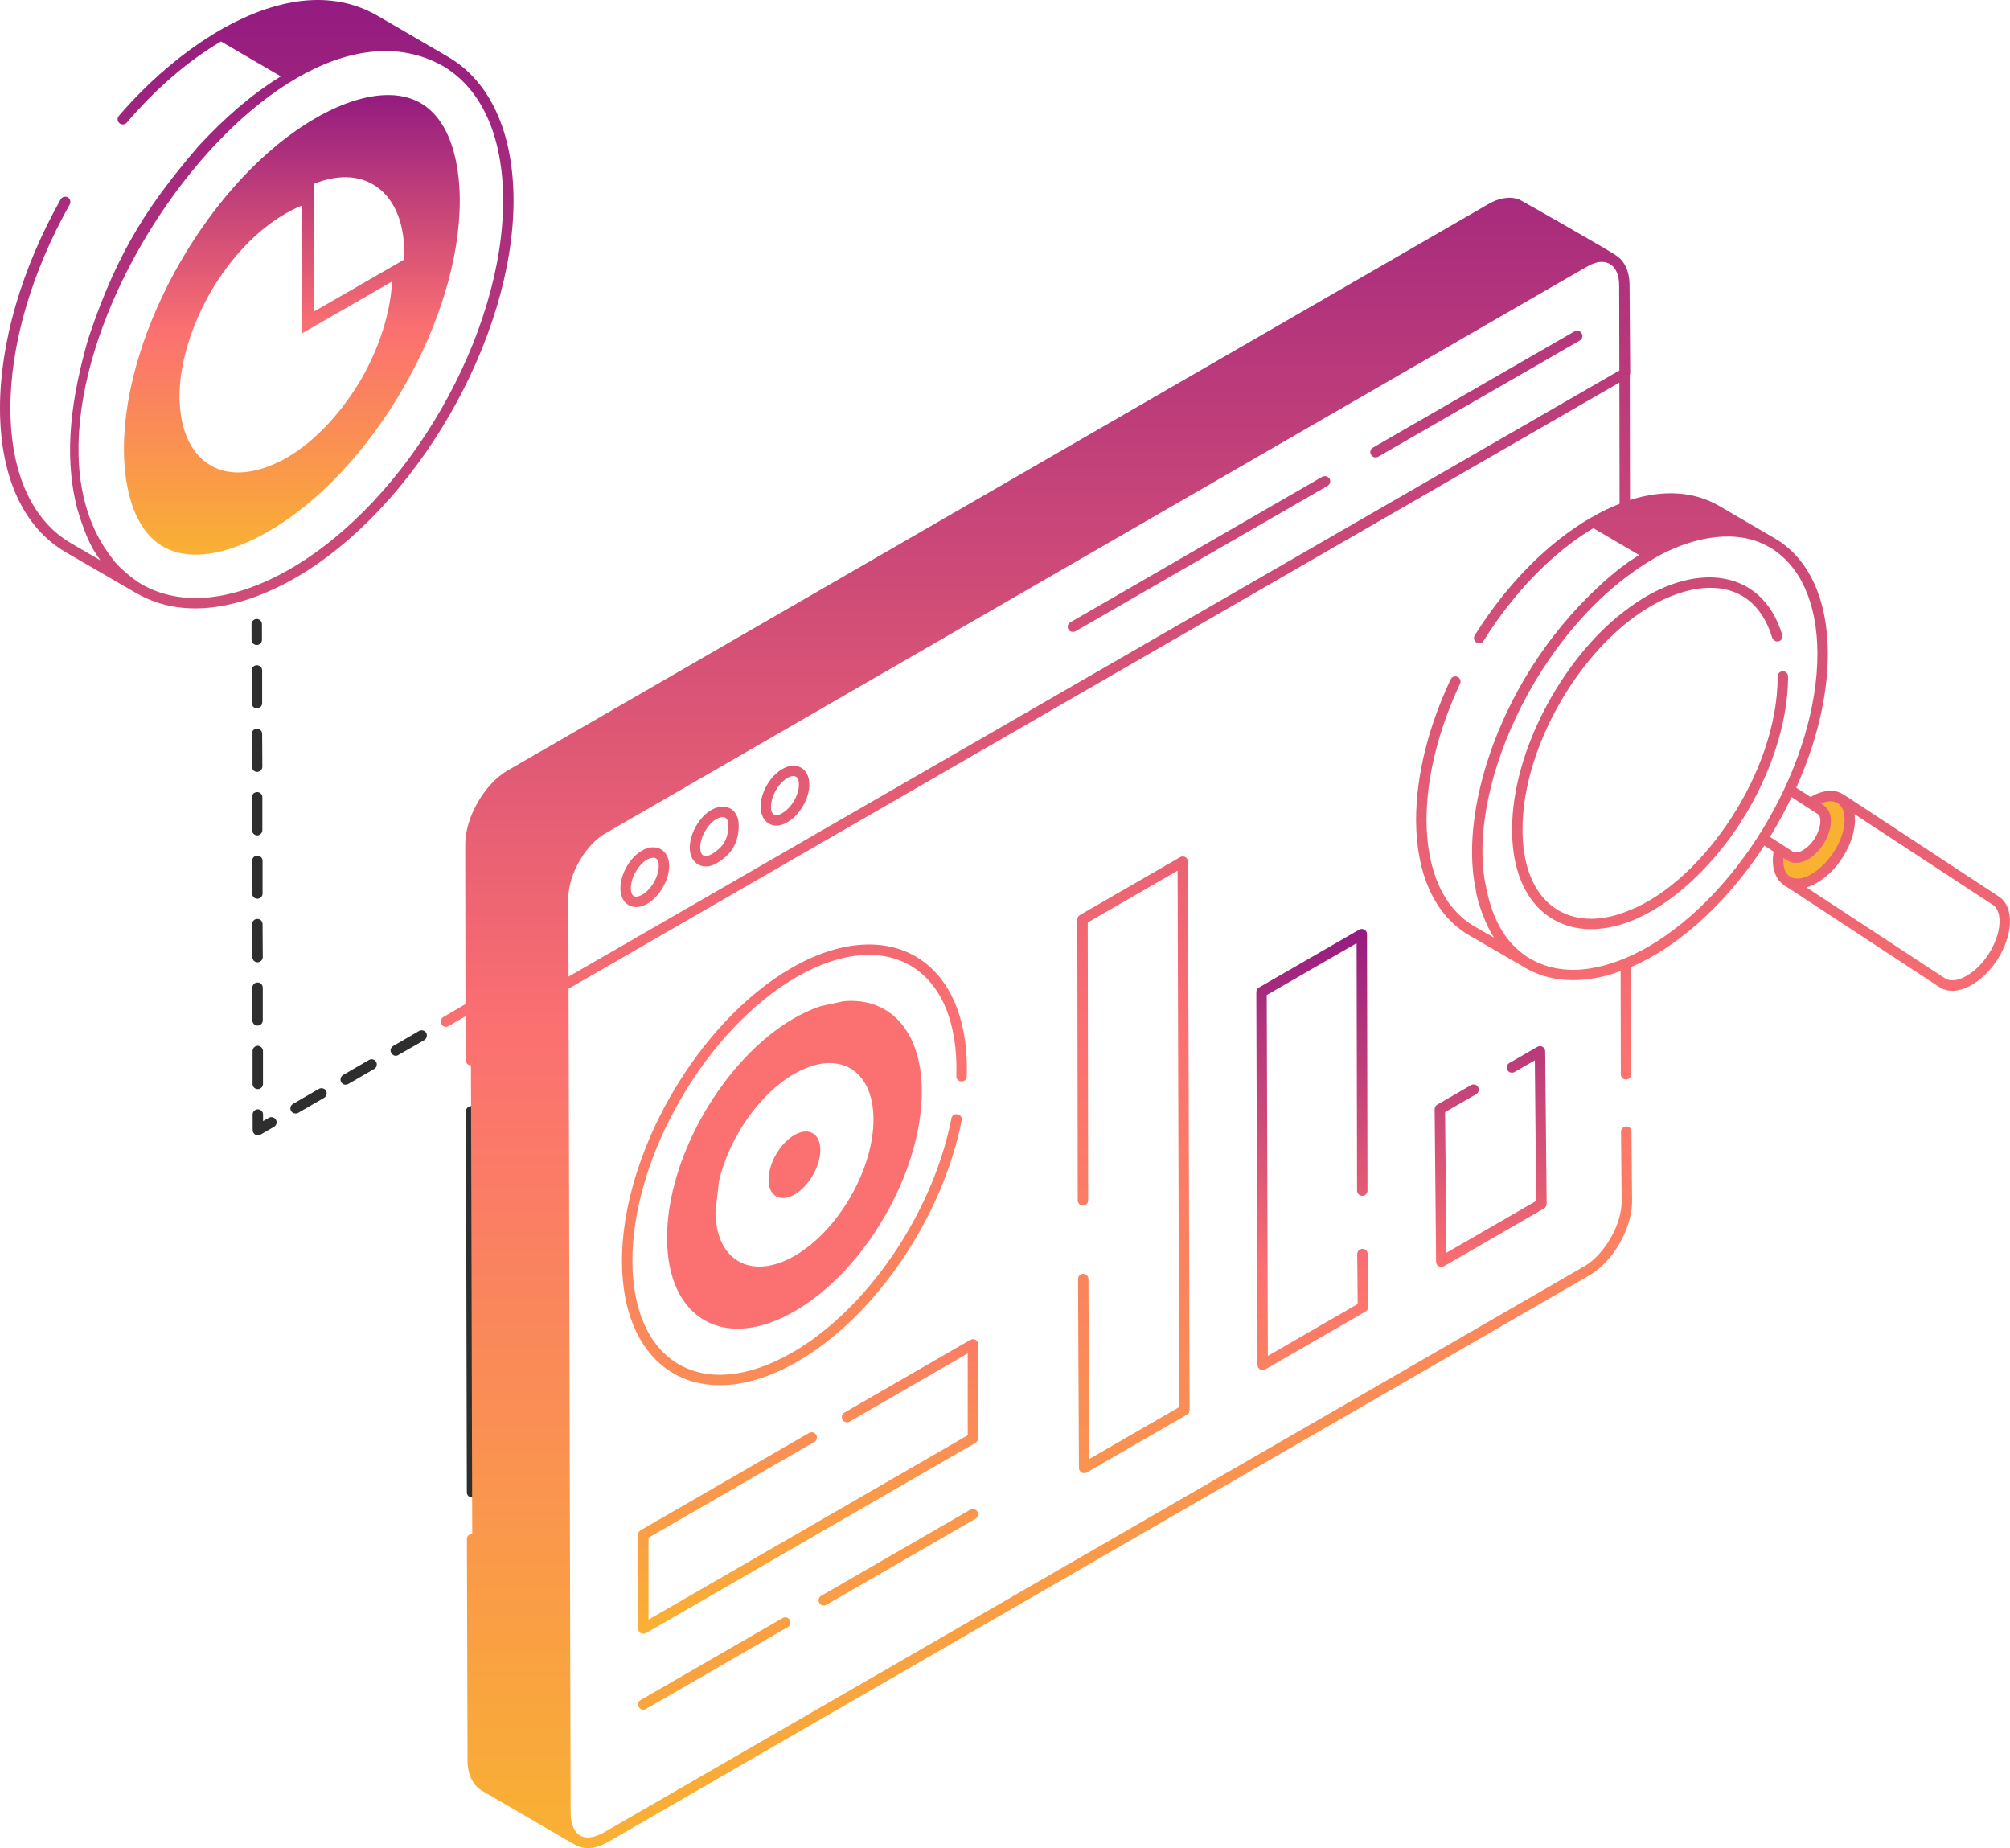 <svg width="2341" height="2152" viewBox="0 0 2341 2152" fill="none" xmlns="http://www.w3.org/2000/svg">
<g clip-path="url(#clip0_253_2519)">
<path d="M2154.36 956.759C2152.9 982.472 2133.25 1012.79 2110.21 1024.43C2087.16 1036.07 2069.69 1024.92 2070.91 999.205C2071.15 995.814 2071.63 992.17 2072.36 988.779L2084.98 996.784C2089.1 999.452 2094.68 999.452 2101.47 996.055C2114.33 989.507 2125.49 972.287 2126.22 957.729C2126.7 950.452 2124.28 945.122 2120.4 942.694L2108.75 935.178C2110.69 933.72 2112.88 932.509 2114.82 931.533C2137.86 919.897 2155.57 931.052 2154.36 956.759Z" fill="#F9B133"/>
<path d="M925.629 1462.23C875.656 1491.09 834.654 1468.77 833.203 1412.51L837.329 1375.4C848.975 1325.67 883.663 1274.25 924.9 1250.49C975.848 1221.14 1017.09 1244.67 1017.33 1303.12C1017.57 1361.57 976.33 1432.88 925.629 1462.23V1462.23ZM982.638 1165.84L955.468 1171.66C945.522 1175.05 935.334 1179.66 924.659 1185.73C842.908 1233.02 776.434 1347.75 776.923 1442.1C777.163 1536.21 843.878 1574.04 925.629 1526.75C1007.63 1479.45 1073.85 1364.73 1073.61 1270.62C1073.37 1200.03 1036.01 1160.99 982.638 1165.84L982.638 1165.84Z" fill="#FB7071"/>
<path d="M925.154 1321.69C908.517 1331.29 895.055 1354.6 895.112 1373.73C895.167 1392.84 908.715 1400.55 925.352 1390.94C941.995 1381.34 955.45 1358.04 955.395 1338.93C955.339 1319.8 941.797 1312.08 925.154 1321.69Z" fill="#FB7071"/>
<path d="M299.05 751.058H299.074C302.41 751.046 305.11 748.322 305.11 744.98L305.067 726.79C305.067 723.436 302.342 720.737 299 720.737H298.976C295.639 720.749 292.934 723.473 292.934 726.815L292.983 745.005C292.983 748.353 295.707 751.058 299.05 751.058Z" fill="#2F2E2E"/>
<path d="M299.5 972.769C302.898 972.769 305.567 969.859 305.567 966.703V928.383C305.567 924.986 302.898 922.318 299.5 922.318C296.102 922.318 293.434 924.986 293.434 928.383V966.703C293.434 969.859 296.35 972.769 299.5 972.769Z" fill="#2F2E2E"/>
<path d="M299.501 898.791C302.658 898.791 305.567 896.123 305.567 892.732L305.32 854.406C305.32 851.255 302.658 848.587 299.26 848.587C295.862 848.587 293.193 851.255 293.193 854.646L293.434 892.732C293.434 896.123 296.103 898.791 299.501 898.791Z" fill="#2F2E2E"/>
<path d="M300.229 1268.19C303.626 1268.19 306.289 1265.52 306.289 1262.13V1223.81C306.289 1220.65 303.386 1217.74 300.229 1217.74C296.831 1217.74 294.162 1220.65 294.162 1223.81V1262.13C294.162 1265.52 296.831 1268.19 300.229 1268.19Z" fill="#2F2E2E"/>
<path d="M299.989 1194.22C303.386 1194.22 306.049 1191.55 306.049 1188.15V1150.07C306.049 1146.67 303.386 1144.01 299.989 1144.01C296.591 1144.01 293.922 1146.67 293.922 1150.07V1188.15C293.922 1191.55 296.591 1194.22 299.989 1194.22Z" fill="#2F2E2E"/>
<path d="M299.74 996.296C296.349 996.296 293.68 998.964 293.68 1002.36V1040.44C293.68 1043.84 296.349 1046.51 299.74 1046.51C303.138 1046.51 305.807 1043.84 305.807 1040.44V1002.36C305.807 998.964 302.897 996.296 299.74 996.296Z" fill="#2F2E2E"/>
<path d="M299.989 1120.48C303.14 1120.48 306.05 1117.82 306.05 1114.42L305.809 1076.09C305.809 1072.7 303.14 1070.03 299.742 1070.03C296.351 1070.03 293.682 1072.7 293.682 1076.09L293.923 1114.42C293.923 1117.82 296.592 1120.48 299.989 1120.48Z" fill="#2F2E2E"/>
<path d="M299.26 774.61H299.013C295.862 774.61 293.193 777.279 293.193 780.676V818.755C293.193 822.152 295.862 824.82 299.26 824.82C302.658 824.82 305.32 822.152 305.32 818.755V780.676C305.32 777.279 302.411 774.61 299.26 774.61Z" fill="#2F2E2E"/>
<path d="M313.073 1301.62L306.394 1305.46L306.37 1297.75C306.37 1294.41 303.645 1291.7 300.303 1291.7H300.278C296.936 1291.71 294.236 1294.44 294.236 1297.78L294.286 1315.97C294.286 1320.64 299.345 1323.53 303.386 1321.21L319.139 1312.11C322.024 1310.44 323.025 1306.74 321.363 1303.83C319.633 1300.9 315.914 1299.95 313.073 1301.62Z" fill="#2F2E2E"/>
<path d="M371.312 1267.95L341.226 1285.41C338.316 1287.11 337.346 1290.75 339.045 1293.66C340.824 1296.51 344.321 1297.33 347.293 1295.84L377.379 1278.38C380.282 1276.68 381.252 1273.04 379.8 1270.13C378.101 1267.22 374.222 1266.25 371.312 1267.95Z" fill="#2F2E2E"/>
<path d="M487.998 1200.52L457.912 1217.98C455.002 1219.68 454.032 1223.32 455.731 1226.23C457.646 1229.31 461.402 1230.35 463.978 1228.42L494.058 1211.2C496.968 1209.5 497.944 1205.62 496.486 1202.7C494.54 1199.79 490.907 1198.82 487.998 1200.52Z" fill="#2F2E2E"/>
<path d="M429.773 1234.23L399.693 1251.7C396.783 1253.39 395.807 1257.03 397.265 1259.95C399.025 1262.76 401.954 1264.03 405.759 1262.13L435.839 1244.67C438.749 1242.97 439.719 1239.33 438.026 1236.42C436.321 1233.51 432.682 1232.54 429.773 1234.23Z" fill="#2F2E2E"/>
<path d="M549.788 1743.7H549.813C553.155 1743.69 555.855 1740.98 555.855 1737.62L554.811 1294C554.811 1290.66 552.086 1287.96 548.744 1287.96H548.719C545.383 1287.96 542.684 1290.68 542.684 1294.03L543.721 1737.65C543.721 1741 546.446 1743.7 549.788 1743.7Z" fill="#2F2E2E"/>
<path fill-rule="evenodd" clip-rule="evenodd" d="M1580.55 1386.39C1580.55 1389.73 1583.27 1392.44 1586.61 1392.44C1589.98 1392.43 1592.68 1389.72 1592.68 1386.36L1592.11 1087.74C1592.11 1083.1 1587.07 1080.17 1583.01 1082.51L1466.24 1149.9C1464.37 1150.98 1463.21 1153 1463.21 1155.18L1464.54 1589.32C1464.54 1593.98 1469.6 1596.87 1473.63 1594.54L1590.4 1527.14C1592.3 1526.06 1593.46 1524.03 1593.44 1521.84L1592.87 1460.18C1592.84 1456.85 1590.12 1454.18 1586.8 1454.18H1586.75C1583.39 1454.22 1580.71 1456.95 1580.74 1460.3L1581.28 1518.42L1476.64 1578.82L1475.34 1158.64L1580 1098.25L1580.55 1386.39V1386.39ZM1721.52 1265.79C1719.79 1262.87 1716.06 1261.89 1713.23 1263.58L1673.93 1286.27C1672.04 1287.36 1670.88 1289.39 1670.9 1291.57L1672.58 1469.26C1672.63 1473.89 1677.64 1476.77 1681.68 1474.44L1798.31 1407.12C1800.2 1406.04 1801.36 1404.01 1801.34 1401.82L1799.64 1224.14C1799.59 1219.57 1794.64 1216.59 1790.54 1218.95L1757.89 1237.79C1755 1239.47 1754.01 1243.17 1755.66 1246.07C1757.35 1248.97 1761.09 1249.96 1763.95 1248.29L1787.6 1234.64L1789.19 1398.4L1684.62 1458.75L1683.05 1294.99L1719.3 1274.07C1722.19 1272.4 1723.18 1268.69 1721.52 1265.79ZM1130.11 1560.17C1134.16 1557.84 1139.21 1560.75 1139.21 1565.41L1139.21 1565.41V1674.8C1139.21 1676.96 1138.05 1678.97 1136.18 1680.05L752.297 1901.64C748.245 1903.97 743.197 1901.05 743.197 1896.4V1787.01C743.197 1784.85 744.359 1782.84 746.231 1781.76L942.34 1668.56C945.188 1666.87 948.907 1667.86 950.637 1670.77C952.292 1673.67 951.298 1677.38 948.407 1679.05L755.331 1790.52V1885.89L1127.08 1671.29V1575.92L989.532 1655.33C986.69 1656.98 982.922 1656.03 981.241 1653.11C979.586 1650.21 980.58 1646.51 983.472 1644.83L1130.11 1560.17Z" fill="url(#paint0_linear_253_2519)"/>
<path fill-rule="evenodd" clip-rule="evenodd" d="M164.863 680.262C164.741 680.262 164.674 680.206 164.608 680.15C164.559 680.11 164.511 680.07 164.443 680.051L164.413 680.008L164.342 679.983C154.129 674.042 138.722 660.354 134.296 654.795C133.643 654.077 133.107 653.329 132.573 652.583C132.226 652.097 131.879 651.613 131.501 651.138C-23.735 457.833 307.914 -37.881 514.92 76.32C515.044 76.32 515.106 76.381 515.167 76.442C515.228 76.502 515.288 76.562 515.408 76.562C560.772 102.999 585.755 158.301 586.002 232.761C586.243 390.415 475.135 583.238 337.827 662.553C272.089 700.391 210.711 706.697 164.864 680.261L164.863 680.262ZM598.13 232.761C597.889 153.933 570.719 94.51 521.716 66.131C521.596 66.011 521.474 65.951 521.352 65.89C521.23 65.829 521.108 65.769 520.987 65.647L439.718 18.351C340.86 -38.822 212.837 48.11 138.449 134.872C136.27 137.406 136.554 141.243 139.089 143.423C141.671 145.589 145.509 145.305 147.641 142.759C181.922 102.8 218.832 71.014 257.355 48.251C259.657 49.593 323.063 86.545 327.115 88.906C291.457 110.826 260.938 138.159 231.577 169.699L231.334 169.942C177.494 233.102 138.478 287.292 103.488 392.357C103.488 392.842 103.245 393.328 103.002 393.569C84.061 459.705 73.049 526.673 89.901 592.214C89.901 592.395 90.09 592.972 90.233 593.404C90.318 593.665 90.387 593.873 90.387 593.913C101.163 630.135 109.988 642.529 114.507 648.876C115.507 650.28 116.296 651.388 116.849 652.393L82.611 632.486C37.385 606.204 12.344 550.707 12.131 476.229C11.918 402.171 36.461 317.6 81.213 238.062C82.847 235.149 81.829 231.442 78.914 229.808C75.977 228.173 72.281 229.192 70.647 232.117C24.876 313.443 -0.212 400.147 0.001 476.261C0.238 555.23 27.411 614.439 76.498 642.975C78.774 644.295 153.706 687.754 158.569 690.573C158.62 690.628 158.671 690.679 158.767 690.688C158.778 690.689 158.788 690.689 158.799 690.689C159.042 690.93 159.525 691.177 159.768 691.177C216.879 723.803 286.607 705.859 343.894 672.987C484.353 591.733 598.371 394.299 598.13 232.762L598.13 232.761ZM1599.06 521.149L1833.89 385.806C1836.8 384.351 1840.45 385.079 1842.14 388.233C1843.84 390.9 1842.87 394.782 1839.96 396.478L1605.13 531.823C1597.56 535.603 1592.46 525.004 1599.06 521.149ZM1246.58 724.646L1540.12 555.103C1543.03 553.651 1546.66 554.621 1548.6 557.53C1550.06 560.44 1549.09 564.078 1546.18 565.776L1252.64 735.072C1249.49 736.653 1245.72 735.548 1244.4 732.892C1242.7 729.983 1243.67 726.097 1246.58 724.646ZM747.812 1041.9C739.348 1046.65 734.708 1043.54 734.708 1034.38C734.708 1022.01 743.444 1006.73 753.872 1000.66C762.49 996.747 767.216 998.699 767.216 1008.43C767.216 1020.55 758.728 1035.59 747.812 1041.9ZM748.053 990.231C733.739 998.236 722.581 1017.64 722.581 1034.38C722.581 1053.24 737.736 1061.81 754.119 1052.32C768.186 1043.84 779.343 1024.67 779.343 1008.43C779.343 989.552 764.059 981.232 748.053 990.231ZM815.496 987.08C815.496 995.733 820.142 999.489 828.834 994.597C842.419 986.592 848.245 976.648 848.245 961.126C848.245 952.299 843.704 948.97 834.901 953.368C824.225 959.427 815.496 974.708 815.496 987.08ZM803.363 987.08C803.363 970.588 814.52 950.94 828.834 942.935C845.527 933.837 860.372 942.559 860.372 961.126C860.372 980.774 852.366 994.844 834.901 1005.03C819.469 1014.46 803.363 1006.3 803.363 987.08ZM911.074 946.815C903.382 951.62 897.976 949.292 897.976 939.539C897.976 926.932 906.706 911.892 917.14 905.827C925.61 901.2 930.485 903.974 930.485 913.591C930.485 925.715 921.99 940.515 911.074 946.815ZM911.315 895.394C897.007 903.399 885.844 922.806 885.844 939.539C885.844 956.92 900.226 967.729 917.382 957.247C931.448 949.001 942.612 929.841 942.612 913.591C942.612 894.27 926.945 886.117 911.315 895.394ZM1261.62 1483.27C1264.96 1483.27 1267.66 1485.97 1267.69 1489.31V1489.31L1268.7 1698.85L1373.39 1638.43L1371.52 1013.81L1266.85 1074.22L1267.36 1397.69C1267.36 1401.04 1264.66 1403.77 1261.29 1403.77C1257.95 1403.77 1255.22 1401.06 1255.22 1397.72L1254.73 1070.74C1254.73 1068.57 1255.89 1066.56 1257.76 1065.48L1374.53 998.085C1378.58 995.756 1383.63 998.659 1383.63 1003.3L1385.52 1641.9C1385.52 1644.08 1384.36 1646.08 1382.49 1647.17L1265.72 1714.56C1261.63 1716.91 1256.62 1713.92 1256.62 1709.34L1255.56 1489.36C1255.53 1486.02 1258.23 1483.28 1261.6 1483.27H1261.62ZM911.541 1884.07L746.23 1979.51C743.338 1981.17 742.344 1984.88 744.006 1987.78C745.735 1990.74 749.479 1991.65 752.296 1990L917.607 1894.56C920.499 1892.9 921.494 1889.19 919.832 1886.29C918.102 1883.37 914.364 1882.38 911.541 1884.07ZM956.388 1858.19L1130.11 1757.9C1132.96 1756.22 1136.68 1757.19 1138.41 1760.12C1140.07 1763.02 1139.07 1766.72 1136.18 1768.39L962.454 1868.68C959.643 1870.33 955.893 1869.42 954.164 1866.46C952.508 1863.57 953.503 1859.86 956.388 1858.19ZM2082.55 787.704C2082.55 784.313 2079.88 781.645 2076.49 781.645C2073.1 781.645 2070.43 784.313 2070.43 787.704C2070.43 898.711 1983.55 1025.07 1899.4 1059.36C1895.27 1061.06 1891.15 1062.76 1887.27 1063.73V1063.97C1824.1 1084.83 1773.25 1049.67 1773.25 966.222C1773.01 885.209 1821.28 788.921 1886.54 731.923C1952.39 674.282 2039.07 659.359 2064.12 742.837C2065.33 745.987 2068.73 747.686 2071.88 746.716C2075.04 745.746 2076.73 742.349 2075.76 739.199C2050.97 658.328 1969.42 655.011 1898.67 706.697C1824.08 759.322 1760.86 871.509 1761.12 966.222C1761.12 1045.04 1803.75 1081.92 1852.82 1081.92C1919.94 1081.92 1985.64 1019.74 2023.12 964.036C2025.3 960.645 2027.48 957.248 2029.42 953.85H2029.66C2059.51 906.432 2082.55 844.95 2082.55 787.704ZM921.589 1127.25C1034.4 1062.15 1130.09 1116.14 1125.99 1253.38C1125.71 1261.4 1113.64 1261.02 1113.86 1253C1117.81 1126.48 1032.99 1077.01 927.655 1137.74C821.922 1198.79 736.162 1347.31 736.52 1468.83C736.86 1586.8 818.556 1635.07 922.844 1574.87C1010.36 1524.35 1086.55 1412.26 1108.13 1302.28C1109.7 1294.23 1121.54 1296.85 1120.02 1304.62C1097.82 1417.79 1019.24 1533.23 928.911 1585.37C816.69 1650.16 724.783 1596.66 724.387 1468.85C724.034 1343.47 812.495 1190.22 921.589 1127.25ZM2288.26 1137.46C2279.04 1142.31 2270.8 1142.79 2265.22 1139.16L2104.14 1033.41C2135.75 1022.87 2158.9 986.259 2160.42 957.006C2160.42 955.307 2160.42 953.85 2160.18 952.398C2160.42 951.91 2160.42 951.669 2160.18 951.181C2160.18 950.544 2160.11 949.973 2160.05 949.435L2160.05 949.431C2159.99 948.947 2159.93 948.489 2159.93 948.031L2321.26 1053.78C2326.59 1057.42 2329.26 1064.94 2328.78 1074.88C2327.56 1098.65 2309.37 1126.78 2288.26 1137.46ZM2091.52 1004.78C2120.41 1004.78 2146.47 952.719 2123.79 937.599L2120.63 935.659C2137.11 928.451 2149.17 935.962 2148.29 956.518C2146.36 994.047 2104.83 1033.03 2084.73 1020.79V1020.55C2084.55 1020.55 2084.5 1020.42 2084.39 1020.35C2084.35 1020.33 2084.31 1020.31 2084.24 1020.31C2077.3 1015.57 2076.97 1006.77 2076.97 998.964C2077.86 999.439 2078.73 1000.02 2079.64 1000.64L2079.64 1000.64C2082.51 1002.57 2085.81 1004.78 2091.52 1004.78ZM2082.97 988.359C2075.59 983.595 2062.99 975.464 2061.44 974.466C2070.66 959.426 2079.15 943.905 2086.67 928.142L2092.15 931.717C2096.37 934.464 2101.98 938.121 2105.58 940.473C2107.36 941.634 2108.65 942.476 2109.05 942.733L2108.99 942.695C2109.22 942.846 2109.23 942.851 2109.05 942.733L2116.99 947.79C2125.03 952.608 2117.54 980.811 2098.56 990.718C2094.19 992.899 2090.55 993.145 2088.12 991.688L2083.58 988.754L2082.97 988.359ZM1919.52 1102.53C1876.81 1126.94 1825.25 1140.91 1782.7 1116.6C1780.03 1115.14 1777.61 1113.69 1775.43 1111.99C1773.74 1110.79 1772.29 1109.58 1770.85 1108.38L1770.85 1108.38L1770.82 1108.35C1768.63 1106.65 1766.45 1104.71 1764.26 1102.53L1764.26 1102.53C1762.56 1100.83 1760.62 1098.9 1758.93 1096.95C1738.73 1073.42 1732.81 1043.03 1730.7 1032.22L1730.7 1032.22C1730.29 1030.09 1730.02 1028.72 1729.82 1028.32C1708.04 912.262 1797.35 718.847 1935.78 645.09C1974.49 625.318 2022.89 615.176 2060.71 637.085C2060.83 637.085 2060.89 637.145 2060.95 637.206C2061.01 637.266 2061.07 637.326 2061.19 637.326C2096.86 658.432 2116.51 702.088 2116.75 761.026C2116.75 886.369 2029.24 1038.73 1919.52 1102.53ZM662.17 1137.22C662.043 1089.55 661.962 1058.55 661.937 1049.02L661.929 1046.02C661.929 1015.41 684.824 981.28 705.594 970.101C1107.36 738.181 1368.37 587.475 1537.98 489.541C1851.97 308.236 1852.73 307.8 1853.5 307.773C1853.55 307.772 1853.61 307.772 1853.78 307.708C1853.9 307.708 1854.02 307.647 1854.14 307.586C1854.27 307.526 1854.39 307.465 1854.51 307.465C1869.95 300.614 1885.81 307.443 1885.81 332.448L1886.05 431.403L662.17 1137.22ZM2327.81 1043.84L2147.33 925.233H2147.08C2142.72 922.318 2137.62 920.866 2131.79 920.866C2123.29 920.866 2113.58 924.708 2108.99 928.142L2092.02 917.228C2115.3 865.567 2128.88 811.236 2128.88 761.026C2128.64 697.48 2106.57 649.939 2067.03 626.9C2067.03 626.659 2066.79 626.659 2066.79 626.659C2066.66 626.534 2066.48 626.472 2066.29 626.411C2066.21 626.383 2066.13 626.355 2066.05 626.322C2065.96 626.283 2065.88 626.236 2065.81 626.171L2001.77 588.821C1972.65 572.082 1937 569.901 1898.43 582.267L1898.18 436.739C1898.43 436.016 1898.67 435.287 1898.67 434.558L1897.94 332.447C1897.94 315.711 1891.87 303.098 1881.2 296.791C1878.76 294.351 1772.29 233.491 1769.85 232.518C1758.42 227.789 1744.67 231.062 1733.95 237.367L593.034 896.122C592.714 896.122 592.39 896.338 592.068 896.554C591.905 896.662 591.744 896.771 591.582 896.851C564.171 912.861 541.851 951.669 541.851 983.201L542.092 1169.23L516.38 1184.27C513.464 1185.97 512.494 1189.61 513.952 1192.52C516.12 1195.99 520.148 1196.42 522.446 1194.7L542.339 1183.3V1234.48C542.339 1237.87 545.249 1240.54 548.4 1240.54C548.439 1240.54 548.478 1240.54 548.516 1240.54L549.986 1786.03L549.926 1786.03L549.857 1786.03C546.707 1786.03 543.791 1788.7 543.791 1792.09L544.52 2049.92C544.52 2066.17 550.827 2079.02 561.256 2085.09L666.785 2146.45C667.208 2146.45 667.931 2146.87 668.98 2147.47C673.947 2150.32 686.233 2157.38 708.751 2144.51L1851.12 1485.03C1878.53 1469.26 1900.85 1430.45 1900.85 1398.68L1900.12 1317.67C1900.12 1314.28 1897.45 1311.61 1894.06 1311.61C1891.14 1311.36 1887.99 1314.28 1887.99 1317.67L1888.72 1398.92C1888.72 1426.09 1868.83 1460.78 1845.06 1474.6L702.69 2134.08C681.995 2145.63 665.79 2139.6 664.598 2112.25L662.176 1151.29L1886.05 445.475L1886.29 586.636C1875.87 590.762 1864.94 595.852 1854.27 602.158C1853.95 602.321 1853.63 602.481 1853.31 602.64L1852.82 602.887C1802.84 631.751 1754.81 680.262 1717.69 739.682C1715.75 742.597 1716.72 746.476 1719.63 748.175C1722.3 749.873 1726.18 749.144 1727.88 746.235C1763.3 689.478 1808.67 643.153 1855.73 615.012C1858.22 616.476 1912.56 648.335 1909.1 646.303C1903.55 650.054 1901.91 650.988 1900.76 651.64C1899.04 652.623 1898.43 652.969 1887.27 661.343L1887.25 661.36C1887.09 661.52 1886.93 661.678 1886.77 661.762C1886.69 661.801 1886.62 661.825 1886.54 661.825C1752.34 769.144 1698.13 939.367 1718.66 1035.1C1720.14 1049.86 1730.75 1077.97 1740.02 1091.86L1716.97 1078.52C1681.31 1057.66 1661.66 1014.01 1661.41 955.068C1661.41 905.586 1675 850.527 1700.47 796.197C1701.92 793.288 1700.71 789.65 1697.56 788.193C1694.65 786.735 1691.01 787.952 1689.55 791.102C1663.11 847.13 1649.28 903.888 1649.28 955.067C1649.53 1018.37 1671.35 1065.91 1710.9 1088.95L1775.43 1126.3C1775.43 1126.54 1775.67 1126.54 1775.67 1126.54C1775.91 1126.66 1776.1 1126.79 1776.28 1126.91C1776.41 1126.99 1776.53 1127.08 1776.68 1127.16C1776.74 1127.2 1776.81 1127.24 1776.88 1127.27C1810.47 1146.53 1851.33 1144.41 1887.51 1130.67L1887.75 1250.97C1887.75 1254.37 1890.42 1257.03 1893.81 1257.03C1897.21 1257.03 1899.88 1254.37 1899.88 1250.97L1899.64 1126.06C1962.28 1099.21 2017.43 1042.01 2054.89 984.653L2065.81 991.688C2062.94 1006.02 2065.8 1022.53 2077.94 1030.74C2077.94 1030.98 2078.18 1030.98 2078.18 1030.98C2079.77 1031.78 2136.59 1069.12 2191.73 1105.36L2191.77 1105.39C2216.01 1121.32 2239.93 1137.04 2258.67 1149.34C2269.06 1156.27 2282.68 1154.23 2293.61 1148.37C2318.83 1135.52 2339.45 1103.5 2340.91 1075.61C2341.64 1061.06 2337.03 1049.66 2327.81 1043.84Z" fill="url(#paint1_linear_253_2519)"/>
<path fill-rule="evenodd" clip-rule="evenodd" d="M227.68 645.851C152.771 645.851 144.447 560.359 144.337 523.614C143.924 384.418 246.063 207.664 367.382 137.633C397.975 119.97 427.301 110.643 452.185 110.643C527.067 110.643 535.394 196.174 535.506 232.947C535.913 372.142 433.806 548.871 312.567 618.859C281.975 636.524 252.624 645.851 227.681 645.851H227.68ZM456.694 327.771C454.674 363.888 442.244 403.762 421.147 440.742C397.455 481.193 366.535 514.133 333.583 533.201C300.062 551.984 268.851 555.449 245.734 542.163C224.06 529.736 211.053 504.312 209.321 469.352C209.032 467.036 209.032 464.436 209.032 462.126C209.032 424.275 222.038 380.935 244.869 340.773C268.27 300.321 299.487 267.671 332.718 248.603C339.075 244.846 345.728 241.668 351.795 239.356V388.16L456.694 327.771ZM470.805 300.279V294.081V294.081C470.805 256.116 457.374 227.963 434.127 214.533C415.266 203.686 391.5 203.686 365.671 214.018V362.782L470.546 302.346C470.805 301.572 470.805 301.055 470.805 300.279Z" fill="url(#paint2_linear_253_2519)"/>
</g>
<defs>
<linearGradient id="paint0_linear_253_2519" x1="1272.27" y1="1081.69" x2="1272.27" y2="1902.46" gradientUnits="userSpaceOnUse">
<stop stop-color="#941B80"/>
<stop offset="0.484" stop-color="#FB7071"/>
<stop offset="1" stop-color="#F9B133"/>
</linearGradient>
<linearGradient id="paint1_linear_253_2519" x1="1170.49" y1="0" x2="1170.49" y2="2151.98" gradientUnits="userSpaceOnUse">
<stop stop-color="#941B80"/>
<stop offset="0.557" stop-color="#FB7071"/>
<stop offset="1" stop-color="#F9B133"/>
</linearGradient>
<linearGradient id="paint2_linear_253_2519" x1="339.921" y1="110.643" x2="339.921" y2="645.851" gradientUnits="userSpaceOnUse">
<stop stop-color="#941B80"/>
<stop offset="0.51" stop-color="#FB7071"/>
<stop offset="1" stop-color="#F9B133"/>
</linearGradient>
<clipPath id="clip0_253_2519">
<rect width="2341" height="2152" fill="white"/>
</clipPath>
</defs>
</svg>

